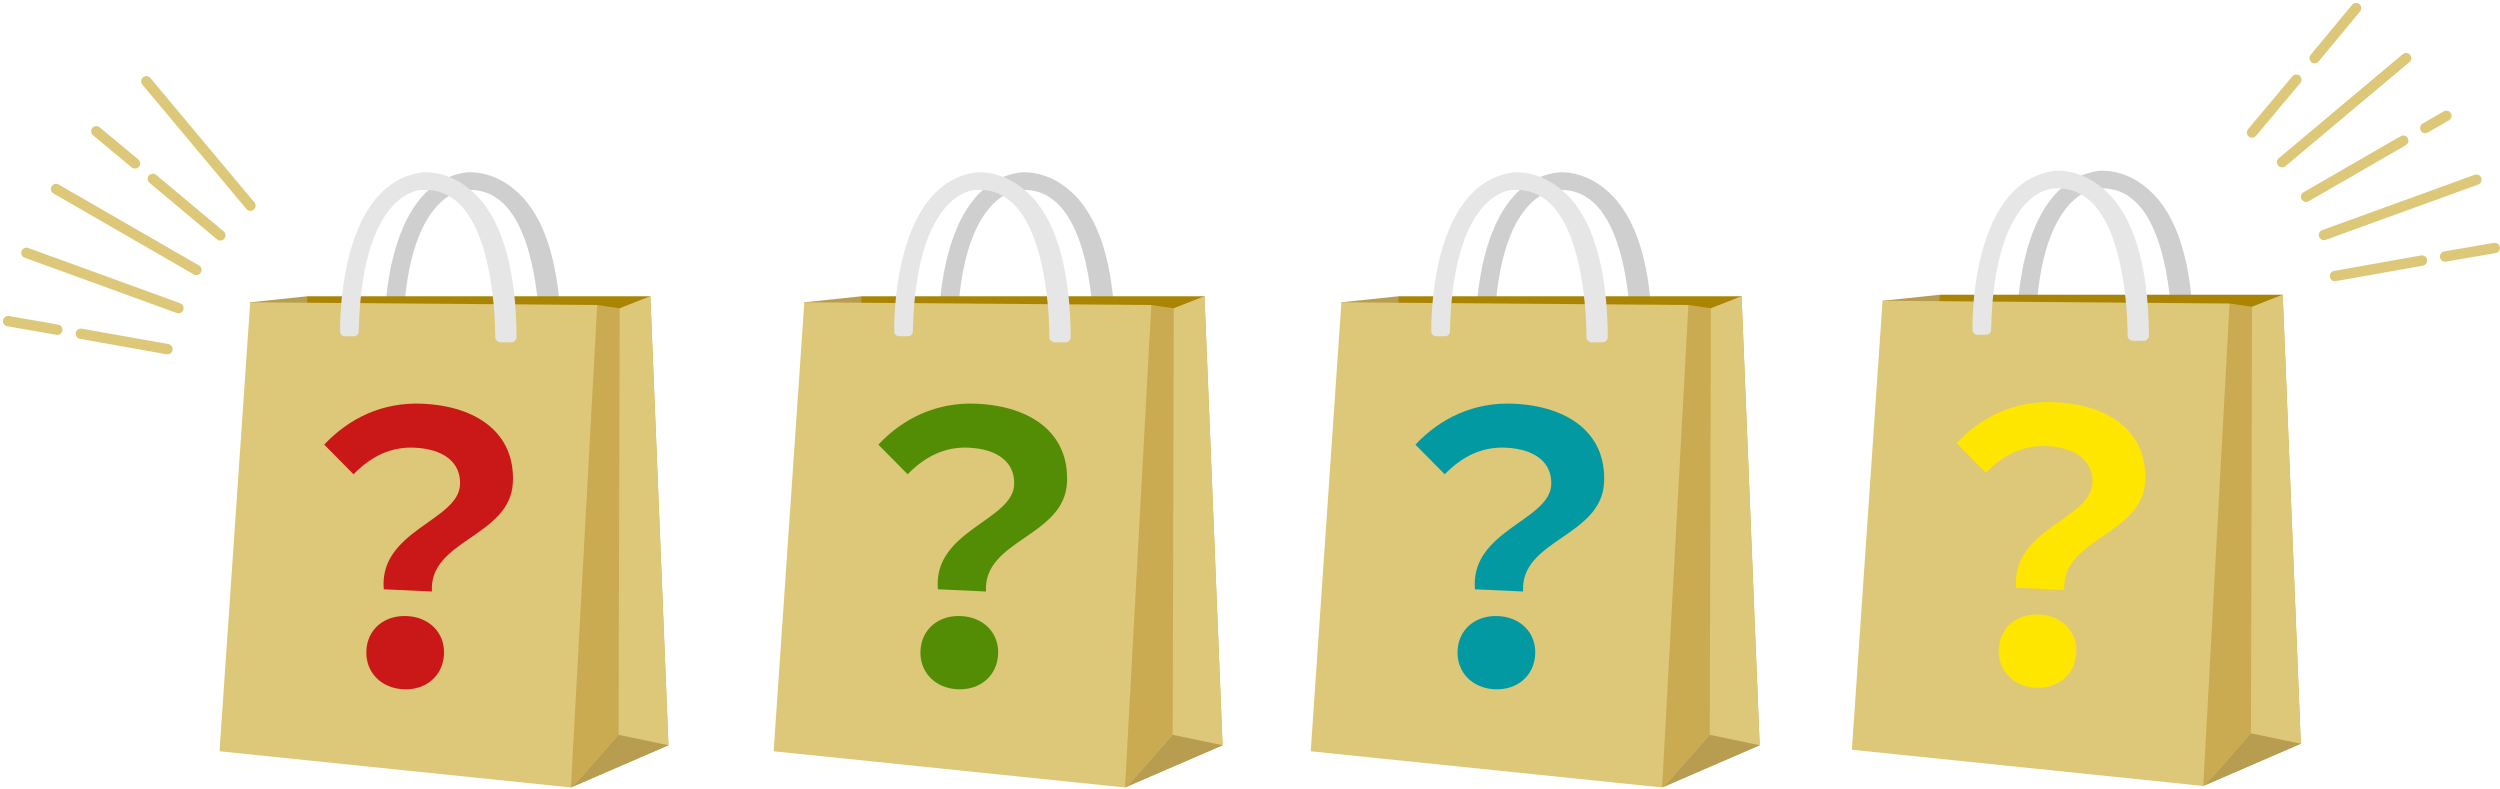 <svg width="615" height="194" viewBox="0 0 615 194" fill="none" xmlns="http://www.w3.org/2000/svg">
<path d="M114.816 42.401C95.398 44.963 94.589 75.846 94.589 80.836C94.589 81.106 94.589 81.376 94.589 81.51C94.589 82.185 95.129 82.724 95.803 82.724H97.96C98.635 82.724 99.174 82.185 99.174 81.51C99.579 62.225 104.298 53.729 108.209 49.953C111.715 46.582 114.816 46.717 114.951 46.717C118.457 46.582 121.289 47.661 123.851 50.088C133.021 58.989 132.751 82.724 132.751 82.994C132.751 83.264 132.886 83.668 133.155 83.803C133.425 84.073 133.695 84.208 133.964 84.208H136.796C137.066 84.208 137.471 84.073 137.605 83.803C137.875 83.533 138.01 83.264 138.01 82.994C137.875 65.327 134.099 53.055 126.818 46.852C121.019 41.727 115.086 42.401 114.816 42.401Z" fill="#CFCFCF"/>
<path d="M154.866 79.757L159.99 72.88H75.575L73.822 79.083L154.866 79.757Z" fill="#AA8504"/>
<path d="M62.63 77.465L61.551 74.363L75.576 72.88V82.455L62.63 77.465Z" fill="#B89D50"/>
<path d="M133.02 189.264L140.437 193.714L164.44 183.33L159.99 72.88L152.438 75.847L146.91 75.037L136.931 87.849L133.02 189.264Z" fill="#CAAB52"/>
<path d="M61.551 74.363L54 184.813L140.437 193.714L146.91 75.037L61.551 74.363Z" fill="#DCC878"/>
<path d="M152.438 181.981L164.44 183.33L159.99 72.88L152.438 75.847L152.169 180.767L141.246 193.175L152.438 181.981Z" fill="#DCC878"/>
<path d="M140.437 193.713L164.44 183.329L152.169 180.767L141.246 193.174" fill="#B89D50"/>
<path d="M103.893 42.401C84.475 44.963 83.666 75.846 83.666 80.836C83.666 81.106 83.666 81.376 83.666 81.51C83.666 82.185 84.206 82.724 84.88 82.724H87.038C87.712 82.724 88.251 82.185 88.251 81.51C88.656 62.225 93.375 53.729 97.286 49.953C100.792 46.582 103.893 46.717 104.028 46.717C107.534 46.582 110.366 47.661 112.928 50.088C122.098 58.989 121.828 82.724 121.828 82.994C121.828 83.264 121.963 83.668 122.233 83.803C122.502 84.073 122.772 84.208 123.042 84.208H125.874C126.143 84.208 126.548 84.073 126.683 83.803C126.952 83.533 127.087 83.264 127.087 82.994C126.952 65.327 123.177 53.055 115.895 46.852C109.962 41.727 104.163 42.401 103.893 42.401Z" fill="#E6E6E6"/>
<path d="M94.408 144.966L106.253 145.511C105.461 132.737 125.549 132.104 126.168 118.662C126.728 106.501 117.276 99.927 103.962 99.314C94.137 98.862 85.855 102.879 79.758 109.379L86.968 116.675C91.411 112.115 96.299 109.866 101.992 110.128C109.154 110.457 113.419 113.769 113.166 119.255C112.758 128.125 93.14 130.521 94.408 144.966ZM90.124 160.071C89.88 165.375 93.748 169.31 99.257 169.563C104.766 169.817 108.979 166.254 109.223 160.95C109.467 155.647 105.595 151.803 100.086 151.55C94.576 151.296 90.368 154.768 90.124 160.071Z" fill="#CA1818"/>
<path d="M251.13 42.401C231.712 44.963 230.903 75.846 230.903 80.836C230.903 81.106 230.903 81.376 230.903 81.51C230.903 82.185 231.442 82.724 232.117 82.724H234.274C234.948 82.724 235.488 82.185 235.488 81.51C235.892 62.225 240.612 53.729 244.523 49.953C248.029 46.582 251.13 46.717 251.265 46.717C254.771 46.582 257.603 47.661 260.165 50.088C269.334 58.989 269.065 82.724 269.065 82.994C269.065 83.264 269.2 83.668 269.469 83.803C269.739 84.073 270.009 84.208 270.278 84.208H273.11C273.38 84.208 273.784 84.073 273.919 83.803C274.189 83.533 274.324 83.264 274.324 82.994C274.189 65.327 270.413 53.055 263.131 46.852C257.333 41.727 251.4 42.401 251.13 42.401Z" fill="#CFCFCF"/>
<path d="M291.179 79.757L296.304 72.88H211.889L210.136 79.083L291.179 79.757Z" fill="#AA8504"/>
<path d="M198.944 77.465L197.865 74.363L211.889 72.88V82.455L198.944 77.465Z" fill="#B89D50"/>
<path d="M269.334 189.264L276.751 193.714L300.754 183.33L296.304 72.88L288.752 75.847L283.224 75.037L273.245 87.849L269.334 189.264Z" fill="#CAAB52"/>
<path d="M197.865 74.363L190.314 184.813L276.751 193.714L283.224 75.037L197.865 74.363Z" fill="#DCC878"/>
<path d="M288.752 181.981L300.754 183.33L296.304 72.88L288.752 75.847L288.482 180.767L277.56 193.175L288.752 181.981Z" fill="#DCC878"/>
<path d="M276.751 193.713L300.754 183.329L288.483 180.767L277.56 193.174" fill="#B89D50"/>
<path d="M240.207 42.401C220.789 44.963 219.98 75.846 219.98 80.836C219.98 81.106 219.98 81.376 219.98 81.51C219.98 82.185 220.52 82.724 221.194 82.724H223.352C224.026 82.724 224.565 82.185 224.565 81.51C224.97 62.225 229.689 53.729 233.6 49.953C237.106 46.582 240.207 46.717 240.342 46.717C243.848 46.582 246.68 47.661 249.242 50.088C258.412 58.989 258.142 82.724 258.142 82.994C258.142 83.264 258.277 83.668 258.547 83.803C258.816 84.073 259.086 84.208 259.356 84.208H262.187C262.457 84.208 262.862 84.073 262.997 83.803C263.266 83.533 263.401 83.264 263.401 82.994C263.266 65.327 259.491 53.055 252.209 46.852C246.276 41.727 240.477 42.401 240.207 42.401Z" fill="#E6E6E6"/>
<path d="M230.722 144.966L242.567 145.511C241.774 132.737 261.863 132.104 262.482 118.662C263.042 106.501 253.59 99.927 240.276 99.314C230.451 98.862 222.169 102.879 216.072 109.379L223.282 116.675C227.725 112.115 232.613 109.866 238.306 110.128C245.468 110.457 249.733 113.769 249.48 119.255C249.072 128.125 229.454 130.521 230.722 144.966ZM226.438 160.071C226.194 165.375 230.061 169.31 235.571 169.563C241.08 169.817 245.293 166.254 245.537 160.95C245.781 155.647 241.909 151.803 236.4 151.55C230.89 151.296 226.682 154.768 226.438 160.071Z" fill="#528D05"/>
<path d="M383.253 42.401C363.835 44.963 363.026 75.846 363.026 80.836C363.026 81.106 363.026 81.376 363.026 81.51C363.026 82.185 363.565 82.724 364.24 82.724H366.397C367.071 82.724 367.611 82.185 367.611 81.51C368.015 62.225 372.735 53.729 376.646 49.953C380.152 46.582 383.253 46.717 383.388 46.717C386.894 46.582 389.726 47.661 392.288 50.088C401.457 58.989 401.188 82.724 401.188 82.994C401.188 83.264 401.323 83.668 401.592 83.803C401.862 84.073 402.132 84.208 402.401 84.208H405.233C405.503 84.208 405.907 84.073 406.042 83.803C406.312 83.533 406.447 83.264 406.447 82.994C406.312 65.327 402.536 53.055 395.254 46.852C389.456 41.727 383.523 42.401 383.253 42.401Z" fill="#CFCFCF"/>
<path d="M423.302 79.757L428.427 72.88H344.012L342.259 79.083L423.302 79.757Z" fill="#AA8504"/>
<path d="M331.067 77.465L329.988 74.363L344.013 72.88V82.455L331.067 77.465Z" fill="#B89D50"/>
<path d="M401.457 189.264L408.874 193.714L432.877 183.33L428.427 72.88L420.875 75.847L415.347 75.037L405.368 87.849L401.457 189.264Z" fill="#CAAB52"/>
<path d="M329.988 74.363L322.437 184.813L408.874 193.714L415.347 75.037L329.988 74.363Z" fill="#DCC878"/>
<path d="M420.875 181.981L432.877 183.33L428.427 72.88L420.875 75.847L420.605 180.767L409.683 193.175L420.875 181.981Z" fill="#DCC878"/>
<path d="M408.874 193.713L432.877 183.329L420.606 180.767L409.683 193.174" fill="#B89D50"/>
<path d="M372.33 42.401C352.912 44.963 352.103 75.846 352.103 80.836C352.103 81.106 352.103 81.376 352.103 81.51C352.103 82.185 352.643 82.724 353.317 82.724H355.475C356.149 82.724 356.688 82.185 356.688 81.51C357.093 62.225 361.812 53.729 365.723 49.953C369.229 46.582 372.33 46.717 372.465 46.717C375.971 46.582 378.803 47.661 381.365 50.088C390.535 58.989 390.265 82.724 390.265 82.994C390.265 83.264 390.4 83.668 390.67 83.803C390.939 84.073 391.209 84.208 391.479 84.208H394.311C394.58 84.208 394.985 84.073 395.12 83.803C395.389 83.533 395.524 83.264 395.524 82.994C395.389 65.327 391.614 53.055 384.332 46.852C378.399 41.727 372.6 42.401 372.33 42.401Z" fill="#E6E6E6"/>
<path d="M362.845 144.966L374.69 145.511C373.898 132.737 393.986 132.104 394.605 118.662C395.165 106.501 385.713 99.927 372.399 99.314C362.574 98.862 354.292 102.879 348.195 109.379L355.405 116.675C359.848 112.115 364.736 109.866 370.429 110.128C377.591 110.457 381.856 113.769 381.603 119.255C381.195 128.125 361.577 130.521 362.845 144.966ZM358.561 160.071C358.317 165.375 362.185 169.31 367.694 169.563C373.203 169.817 377.416 166.254 377.66 160.95C377.904 155.647 374.032 151.803 368.523 151.55C363.014 151.296 358.805 154.768 358.561 160.071Z" fill="#0299A2"/>
<path d="M516.376 42.029C496.958 44.592 496.149 75.475 496.149 80.464C496.149 80.734 496.149 81.004 496.149 81.139C496.149 81.813 496.688 82.352 497.363 82.352H499.52C500.194 82.352 500.734 81.813 500.734 81.139C501.138 61.854 505.858 53.358 509.768 49.581C513.275 46.21 516.376 46.345 516.511 46.345C520.017 46.21 522.849 47.289 525.411 49.716C534.58 58.617 534.311 82.352 534.311 82.622C534.311 82.892 534.446 83.296 534.715 83.431C534.985 83.701 535.255 83.836 535.524 83.836H538.356C538.626 83.836 539.03 83.701 539.165 83.431C539.435 83.162 539.57 82.892 539.57 82.622C539.435 64.955 535.659 52.683 528.377 46.48C522.579 41.355 516.646 42.029 516.376 42.029Z" fill="#CFCFCF"/>
<path d="M556.425 79.386L561.55 72.508H477.135L475.382 78.712L556.425 79.386Z" fill="#AA8504"/>
<path d="M464.19 77.093L463.111 73.991L477.135 72.508V82.083L464.19 77.093Z" fill="#B89D50"/>
<path d="M534.58 188.892L541.997 193.342L566 182.958L561.55 72.508L553.998 75.475L548.47 74.666L538.491 87.477L534.58 188.892Z" fill="#CAAB52"/>
<path d="M463.111 73.991L455.56 184.441L541.997 193.342L548.469 74.665L463.111 73.991Z" fill="#DCC878"/>
<path d="M553.998 181.609L566 182.958L561.55 72.508L553.998 75.475L553.729 180.396L542.806 192.803L553.998 181.609Z" fill="#DCC878"/>
<path d="M541.997 193.342L566 182.958L553.729 180.395L542.806 192.802" fill="#B89D50"/>
<path d="M505.453 42.029C486.035 44.592 485.226 75.475 485.226 80.464C485.226 80.734 485.226 81.004 485.226 81.139C485.226 81.813 485.766 82.352 486.44 82.352H488.597C489.272 82.352 489.811 81.813 489.811 81.139C490.216 61.854 494.935 53.358 498.846 49.581C502.352 46.21 505.453 46.345 505.588 46.345C509.094 46.21 511.926 47.289 514.488 49.716C523.658 58.617 523.388 82.352 523.388 82.622C523.388 82.892 523.523 83.296 523.793 83.431C524.062 83.701 524.332 83.836 524.602 83.836H527.433C527.703 83.836 528.108 83.701 528.243 83.431C528.512 83.162 528.647 82.892 528.647 82.622C528.512 64.955 524.737 52.683 517.455 46.48C511.522 41.355 505.723 42.029 505.453 42.029Z" fill="#E6E6E6"/>
<path d="M495.968 144.594L507.813 145.139C507.02 132.366 527.109 131.732 527.728 118.291C528.288 106.129 518.836 99.555 505.522 98.942C495.697 98.49 487.415 102.507 481.318 109.007L488.528 116.303C492.971 111.743 497.859 109.494 503.552 109.756C510.714 110.085 514.979 113.397 514.726 118.884C514.318 127.753 494.7 130.149 495.968 144.594ZM491.684 159.7C491.44 165.003 495.307 168.938 500.817 169.192C506.326 169.445 510.539 165.882 510.783 160.579C511.027 155.275 507.155 151.432 501.646 151.178C496.136 150.925 491.928 154.396 491.684 159.7Z" fill="#FFE601"/>
<path d="M61.6 50.6L36 20" stroke="#DCC878" stroke-width="2.55" stroke-miterlimit="10" stroke-linecap="round"/>
<path d="M33.2 40.2L23.7 32.3" stroke="#DCC878" stroke-width="2.55" stroke-miterlimit="10" stroke-linecap="round"/>
<path d="M54.2 57.9L37.6 44" stroke="#DCC878" stroke-width="2.55" stroke-miterlimit="10" stroke-linecap="round"/>
<path d="M48.3 66.4L13.8 46.5" stroke="#DCC878" stroke-width="2.55" stroke-miterlimit="10" stroke-linecap="round"/>
<path d="M43.9 75.8L6.5 62.2" stroke="#DCC878" stroke-width="2.55" stroke-miterlimit="10" stroke-linecap="round"/>
<path d="M14.1 81.1L2 79" stroke="#DCC878" stroke-width="2.55" stroke-miterlimit="10" stroke-linecap="round"/>
<path d="M41.2 85.9L19.9 82.1" stroke="#DCC878" stroke-width="2.55" stroke-miterlimit="10" stroke-linecap="round"/>
<path d="M569.4 14.3L579.6 2" stroke="#DCC878" stroke-width="2.55" stroke-miterlimit="10" stroke-linecap="round"/>
<path d="M554 32.6L564.9 19.6" stroke="#DCC878" stroke-width="2.55" stroke-miterlimit="10" stroke-linecap="round"/>
<path d="M561.4 39.9L591.9 14.3" stroke="#DCC878" stroke-width="2.55" stroke-miterlimit="10" stroke-linecap="round"/>
<path d="M596.6 31.5L601.8 28.5" stroke="#DCC878" stroke-width="2.55" stroke-miterlimit="10" stroke-linecap="round"/>
<path d="M567.3 48.4L591.2 34.6" stroke="#DCC878" stroke-width="2.55" stroke-miterlimit="10" stroke-linecap="round"/>
<path d="M571.7 57.8L609.2 44.2" stroke="#DCC878" stroke-width="2.55" stroke-miterlimit="10" stroke-linecap="round"/>
<path d="M601.5 63.1L613.7 61" stroke="#DCC878" stroke-width="2.55" stroke-miterlimit="10" stroke-linecap="round"/>
<path d="M574.4 67.9L595.8 64.1" stroke="#DCC878" stroke-width="2.55" stroke-miterlimit="10" stroke-linecap="round"/>
</svg>
